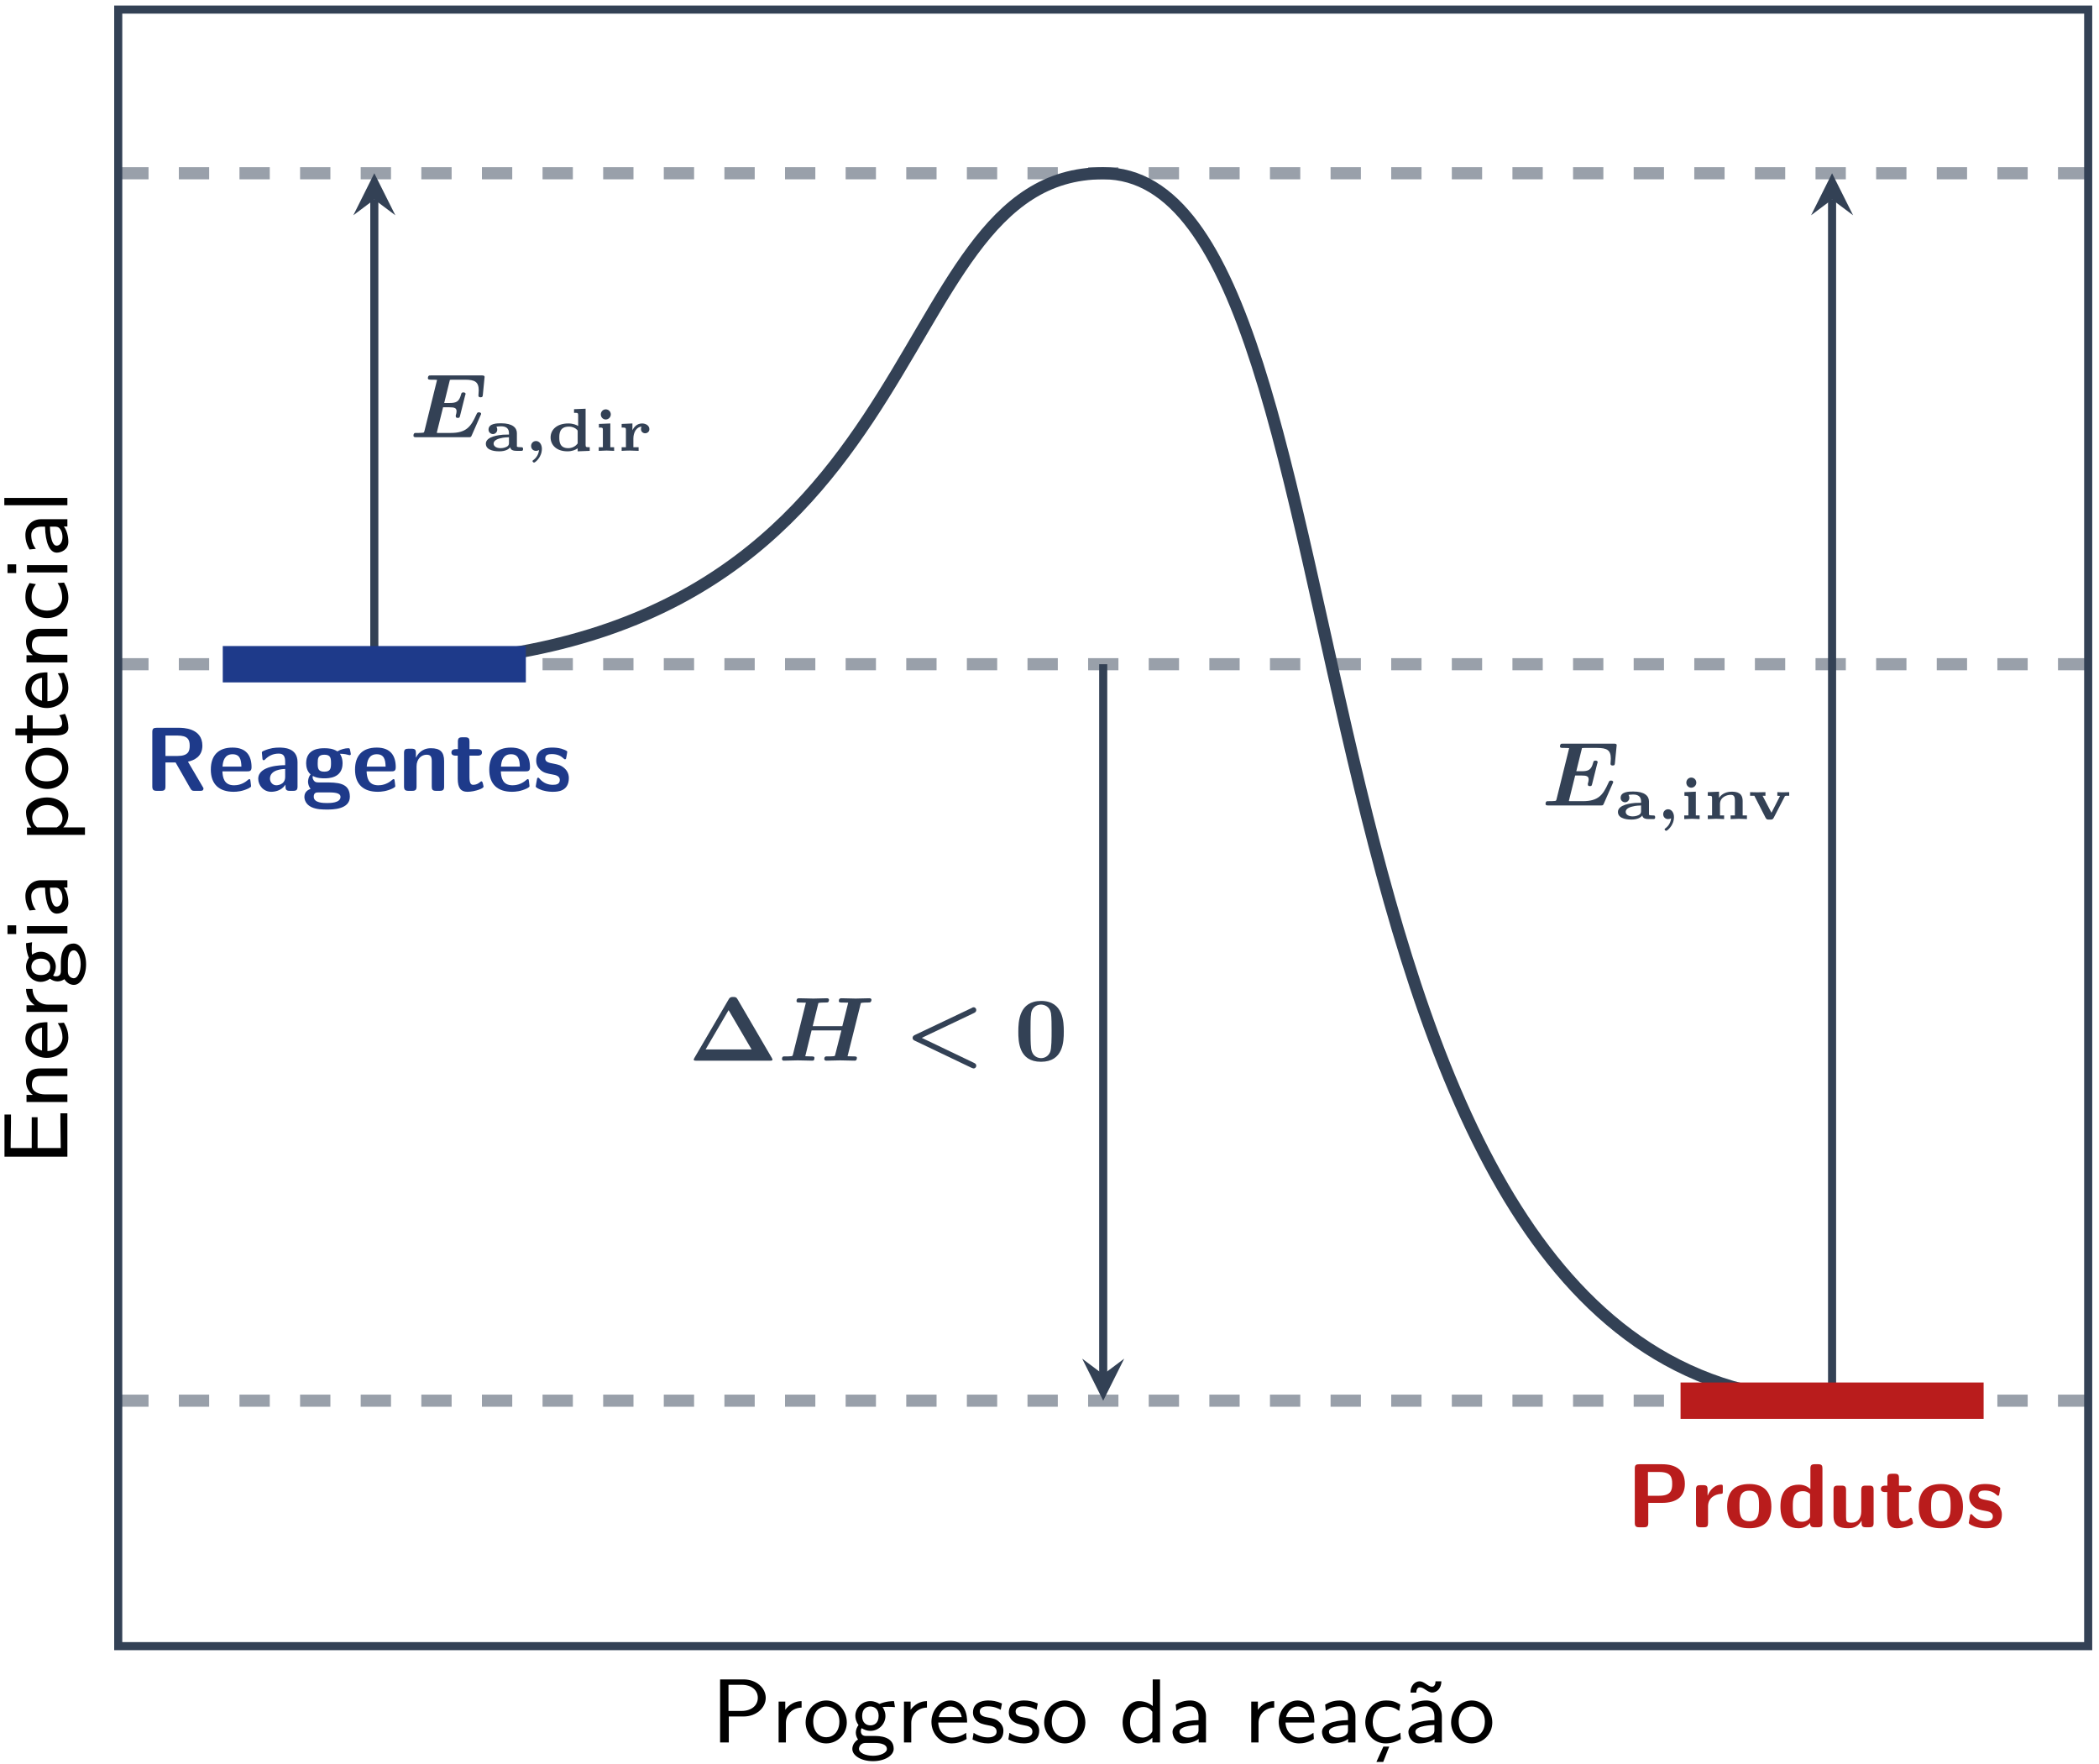 <?xml version="1.0" encoding="UTF-8"?>
<svg xmlns="http://www.w3.org/2000/svg" xmlns:xlink="http://www.w3.org/1999/xlink" width="207" height="174" viewBox="0 0 207 174">
<defs>
<g>
<g id="glyph-0-0">
<path d="M 7.062 -2.297 C 7.062 -2.453 6.891 -2.453 6.844 -2.453 C 6.703 -2.453 6.688 -2.438 6.578 -2.203 C 6.047 -1.016 5.578 -0.422 4.062 -0.422 L 2.891 -0.422 C 2.766 -0.422 2.75 -0.422 2.688 -0.438 L 3.312 -2.953 L 3.922 -2.953 C 4.453 -2.953 4.641 -2.875 4.641 -2.562 C 4.641 -2.422 4.578 -2.172 4.562 -2.156 L 4.562 -2.062 C 4.562 -1.922 4.672 -1.906 4.766 -1.906 C 4.938 -1.906 4.938 -1.953 4.984 -2.109 L 5.484 -4.109 C 5.531 -4.234 5.531 -4.266 5.531 -4.266 C 5.531 -4.422 5.344 -4.422 5.312 -4.422 C 5.141 -4.422 5.125 -4.359 5.078 -4.188 C 4.891 -3.516 4.625 -3.375 3.953 -3.375 L 3.422 -3.375 L 3.984 -5.656 C 4.094 -5.672 4.203 -5.672 4.281 -5.672 L 5.469 -5.672 C 6.438 -5.672 6.828 -5.469 6.828 -4.609 C 6.828 -4.453 6.797 -4.25 6.797 -4.109 C 6.797 -3.938 6.969 -3.938 7.016 -3.938 C 7.203 -3.938 7.219 -4.031 7.234 -4.188 L 7.391 -5.797 L 7.406 -5.938 C 7.406 -6.094 7.25 -6.094 7.109 -6.094 L 2.141 -6.094 C 1.953 -6.094 1.938 -6.094 1.891 -6.047 C 1.828 -6.016 1.812 -5.844 1.812 -5.844 C 1.812 -5.672 1.938 -5.672 2.172 -5.672 C 2.375 -5.672 2.531 -5.672 2.719 -5.656 L 1.469 -0.594 C 1.422 -0.453 1.422 -0.453 1.25 -0.438 C 1.109 -0.422 0.922 -0.422 0.781 -0.422 C 0.547 -0.422 0.531 -0.422 0.5 -0.406 C 0.391 -0.344 0.391 -0.203 0.391 -0.156 C 0.391 0 0.531 0 0.688 0 L 5.812 0 C 6.031 0 6.062 0 6.141 -0.188 L 7 -2.141 C 7.062 -2.25 7.062 -2.297 7.062 -2.297 Z M 7.062 -2.297 "/>
</g>
<g id="glyph-0-1">
<path d="M 9.219 -5.984 C 9.219 -6.109 9.125 -6.156 9.016 -6.156 C 8.797 -6.156 8.562 -6.141 8.328 -6.141 L 7.656 -6.125 L 6.969 -6.141 C 6.734 -6.141 6.5 -6.156 6.266 -6.156 C 6.172 -6.156 6 -6.156 6 -5.891 C 6 -5.734 6.109 -5.734 6.375 -5.734 C 6.562 -5.734 6.734 -5.719 6.922 -5.719 L 6.344 -3.406 L 3.422 -3.406 L 3.984 -5.688 C 4.188 -5.734 4.5 -5.734 4.594 -5.734 C 4.719 -5.734 4.891 -5.734 4.938 -5.766 C 5.016 -5.828 5.031 -5.984 5.031 -5.984 C 5.031 -6.109 4.938 -6.156 4.828 -6.156 C 4.609 -6.156 4.375 -6.141 4.156 -6.141 L 3.484 -6.125 L 2.797 -6.141 C 2.562 -6.141 2.312 -6.156 2.078 -6.156 C 2 -6.156 1.828 -6.156 1.828 -5.891 C 1.828 -5.734 1.938 -5.734 2.203 -5.734 C 2.391 -5.734 2.562 -5.719 2.75 -5.719 L 1.469 -0.594 C 1.422 -0.453 1.422 -0.453 1.25 -0.438 C 1.109 -0.422 0.922 -0.422 0.781 -0.422 C 0.547 -0.422 0.531 -0.422 0.5 -0.406 C 0.391 -0.344 0.391 -0.203 0.391 -0.156 C 0.391 -0.156 0.391 0 0.578 0 C 0.812 0 1.047 -0.016 1.266 -0.016 L 1.953 -0.031 L 2.641 -0.016 C 2.875 -0.016 3.109 0 3.344 0 C 3.422 0 3.5 0 3.547 -0.062 C 3.578 -0.109 3.594 -0.266 3.594 -0.266 C 3.594 -0.422 3.469 -0.422 3.234 -0.422 C 3.047 -0.422 2.875 -0.438 2.688 -0.438 L 3.312 -2.984 L 6.25 -2.984 L 5.641 -0.594 C 5.609 -0.453 5.594 -0.453 5.438 -0.438 C 5.281 -0.422 5.109 -0.422 4.953 -0.422 C 4.734 -0.422 4.703 -0.422 4.672 -0.406 C 4.562 -0.344 4.562 -0.203 4.562 -0.156 C 4.562 -0.156 4.562 0 4.766 0 C 4.984 0 5.219 -0.016 5.438 -0.016 L 6.125 -0.031 L 6.812 -0.016 C 7.047 -0.016 7.297 0 7.516 0 C 7.609 0 7.672 0 7.719 -0.062 C 7.766 -0.109 7.781 -0.266 7.781 -0.266 C 7.781 -0.422 7.656 -0.422 7.406 -0.422 C 7.219 -0.422 7.047 -0.438 6.859 -0.438 L 8.172 -5.688 C 8.375 -5.734 8.688 -5.734 8.781 -5.734 C 8.891 -5.734 9.078 -5.734 9.109 -5.766 C 9.203 -5.828 9.219 -5.984 9.219 -5.984 Z M 9.219 -5.984 "/>
</g>
<g id="glyph-0-2">
<path d="M 7.141 0.5 C 7.141 0.344 7.047 0.281 6.922 0.219 L 1.766 -2.25 L 6.922 -4.703 C 7.047 -4.766 7.141 -4.844 7.141 -5 C 7.141 -5.125 7.047 -5.266 6.875 -5.266 C 6.812 -5.266 6.766 -5.25 6.703 -5.203 L 1.078 -2.531 C 0.984 -2.484 0.859 -2.406 0.859 -2.25 C 0.859 -2.094 0.969 -2.016 1.078 -1.969 L 6.672 0.703 C 6.797 0.766 6.875 0.766 6.875 0.766 C 7.047 0.766 7.141 0.625 7.141 0.5 Z M 7.141 0.5 "/>
</g>
<g id="glyph-1-0">
<path d="M 3.938 -0.172 C 3.938 -0.359 3.859 -0.359 3.703 -0.359 C 3.484 -0.359 3.406 -0.375 3.328 -0.422 L 3.328 -1.75 C 3.328 -2.281 2.891 -2.719 1.781 -2.719 C 1.391 -2.719 0.531 -2.719 0.531 -2.094 C 0.531 -1.812 0.766 -1.656 0.969 -1.656 C 1.172 -1.656 1.391 -1.828 1.391 -2.094 C 1.391 -2.188 1.375 -2.266 1.328 -2.344 L 1.312 -2.375 C 1.312 -2.406 1.719 -2.422 1.766 -2.422 C 2.281 -2.422 2.547 -2.203 2.547 -1.734 L 2.547 -1.609 C 2.5 -1.609 2.297 -1.609 1.953 -1.594 C 1.656 -1.562 0.266 -1.453 0.266 -0.703 C 0.266 0.047 1.406 0.047 1.594 0.047 C 2.188 0.047 2.531 -0.156 2.672 -0.359 C 2.703 -0.031 3.078 0 3.328 0 L 3.734 0 C 3.844 0 3.938 0 3.938 -0.172 Z M 2.547 -0.812 C 2.547 -0.672 2.547 -0.516 2.297 -0.391 C 2.047 -0.266 1.766 -0.266 1.719 -0.266 C 1.328 -0.266 1.031 -0.438 1.031 -0.719 C 1.031 -1.062 1.531 -1.203 1.672 -1.234 C 1.797 -1.266 2 -1.328 2.547 -1.344 Z M 2.547 -0.812 "/>
</g>
<g id="glyph-1-1">
<path d="M 4.188 0 L 4.188 -0.359 C 3.828 -0.359 3.781 -0.359 3.781 -0.594 L 3.781 -4.156 L 2.641 -4.109 L 2.641 -3.75 C 3 -3.75 3.047 -3.75 3.047 -3.516 L 3.047 -2.453 C 2.875 -2.562 2.547 -2.703 2.078 -2.703 C 0.922 -2.703 0.328 -2.062 0.328 -1.328 C 0.328 -0.609 0.875 0.047 2 0.047 C 2.438 0.047 2.781 -0.094 3 -0.25 L 3 0.047 Z M 3 -0.734 C 2.75 -0.391 2.391 -0.266 2.062 -0.266 C 1.188 -0.266 1.188 -0.984 1.188 -1.312 C 1.188 -1.656 1.188 -2.391 2.141 -2.391 C 2.5 -2.391 2.766 -2.25 2.922 -2.094 C 3 -2.016 3 -2.016 3 -1.906 Z M 3 -0.734 "/>
</g>
<g id="glyph-1-2">
<path d="M 2 0 L 2 -0.359 L 1.625 -0.359 L 1.625 -2.703 L 0.5 -2.656 L 0.5 -2.297 C 0.844 -2.297 0.891 -2.297 0.891 -2.062 L 0.891 -0.359 L 0.484 -0.359 L 0.484 0 L 1.25 -0.031 Z M 1.672 -3.594 C 1.672 -3.875 1.453 -4.094 1.172 -4.094 C 0.891 -4.094 0.688 -3.859 0.688 -3.594 C 0.688 -3.312 0.906 -3.094 1.172 -3.094 C 1.453 -3.094 1.672 -3.328 1.672 -3.594 Z M 1.672 -3.594 "/>
</g>
<g id="glyph-1-3">
<path d="M 3.125 -2.141 C 3.125 -2.5 2.766 -2.703 2.406 -2.703 C 1.891 -2.703 1.594 -2.328 1.453 -2.031 L 1.453 -2.703 L 0.391 -2.656 L 0.391 -2.297 C 0.766 -2.297 0.812 -2.297 0.812 -2.062 L 0.812 -0.359 L 0.391 -0.359 L 0.391 0 C 0.562 -0.016 0.969 -0.031 1.188 -0.031 L 2.062 0 L 2.062 -0.359 L 1.547 -0.359 L 1.547 -1.219 C 1.547 -1.812 1.844 -2.359 2.359 -2.391 C 2.344 -2.375 2.297 -2.281 2.297 -2.141 C 2.297 -1.875 2.516 -1.734 2.703 -1.734 C 2.906 -1.734 3.125 -1.875 3.125 -2.141 Z M 3.125 -2.141 "/>
</g>
<g id="glyph-1-4">
<path d="M 4.312 0 L 4.312 -0.359 L 3.891 -0.359 L 3.891 -1.781 C 3.891 -2.578 3.344 -2.703 2.812 -2.703 C 2.047 -2.703 1.688 -2.281 1.562 -2.094 L 1.562 -2.703 L 0.453 -2.656 L 0.453 -2.297 C 0.828 -2.297 0.875 -2.297 0.875 -2.062 L 0.875 -0.359 L 0.453 -0.359 L 0.453 0 L 1.266 -0.031 C 1.562 -0.031 1.969 0 2.062 0 L 2.062 -0.359 L 1.656 -0.359 L 1.656 -1.484 C 1.656 -2.172 2.328 -2.391 2.703 -2.391 C 2.984 -2.391 3.125 -2.281 3.125 -1.828 L 3.125 -0.359 L 2.703 -0.359 L 2.703 0 L 3.5 -0.031 C 3.812 -0.031 4.219 0 4.312 0 Z M 4.312 0 "/>
</g>
<g id="glyph-1-5">
<path d="M 4.109 -2.297 L 4.109 -2.656 C 4.078 -2.656 3.781 -2.641 3.562 -2.641 C 3.531 -2.641 3.094 -2.641 2.938 -2.656 L 2.938 -2.297 C 3.094 -2.297 3.109 -2.297 3.203 -2.281 L 2.359 -0.625 L 1.484 -2.297 L 1.766 -2.297 L 1.766 -2.656 C 1.719 -2.656 1.281 -2.641 0.969 -2.641 C 0.75 -2.641 0.375 -2.656 0.25 -2.656 L 0.25 -2.297 L 0.672 -2.297 L 1.781 -0.125 C 1.875 0.047 1.969 0.047 2.094 0.047 L 2.266 0.047 C 2.375 0.047 2.5 0.047 2.578 -0.125 L 3.656 -2.203 C 3.688 -2.281 3.703 -2.281 3.781 -2.297 C 3.844 -2.297 3.922 -2.297 3.984 -2.297 Z M 4.109 -2.297 "/>
</g>
<g id="glyph-2-0">
<path d="M 1.688 -0.203 C 1.688 -0.625 1.453 -0.969 1.109 -0.969 C 0.812 -0.969 0.625 -0.734 0.625 -0.484 C 0.625 -0.234 0.797 0 1.109 0 C 1.219 0 1.312 -0.031 1.406 -0.078 C 1.344 0.516 0.969 0.812 0.828 0.922 C 0.797 0.938 0.766 0.953 0.766 1.016 C 0.766 1.078 0.859 1.156 0.922 1.156 C 1.016 1.156 1.688 0.641 1.688 -0.203 Z M 1.688 -0.203 "/>
</g>
<g id="glyph-3-0">
<path d="M 8.297 -0.109 C 8.297 -0.109 8.297 -0.156 8.234 -0.266 L 4.859 -6.047 C 4.734 -6.281 4.609 -6.281 4.406 -6.281 C 4.25 -6.281 4.109 -6.281 3.984 -6.062 L 0.594 -0.266 C 0.531 -0.156 0.531 -0.109 0.531 -0.109 C 0.531 0 0.641 0 0.781 0 L 8.047 0 C 8.188 0 8.297 0 8.297 -0.109 Z M 6.234 -1.109 L 1.703 -1.109 L 3.969 -4.984 Z M 6.234 -1.109 "/>
</g>
<g id="glyph-3-1">
<path d="M 4.891 -2.859 C 4.891 -3.781 4.859 -5.891 2.656 -5.891 C 0.469 -5.891 0.406 -3.844 0.406 -2.859 C 0.406 -1.922 0.438 0.109 2.641 0.109 C 4.828 0.109 4.891 -1.859 4.891 -2.859 Z M 3.688 -2.969 C 3.688 -2.266 3.688 -1.203 3.547 -0.859 C 3.359 -0.406 2.953 -0.25 2.656 -0.25 C 2.406 -0.25 1.797 -0.359 1.672 -1.188 C 1.609 -1.656 1.609 -2.469 1.609 -2.969 C 1.609 -3.531 1.609 -4.281 1.672 -4.703 C 1.812 -5.422 2.406 -5.531 2.641 -5.531 C 2.938 -5.531 3.5 -5.375 3.625 -4.688 C 3.688 -4.25 3.688 -3.484 3.688 -2.969 Z M 3.688 -2.969 "/>
</g>
<g id="glyph-4-0">
<path d="M 5.859 -0.266 L 4.328 -2.875 C 4.891 -3 5.75 -3.344 5.75 -4.453 C 5.75 -6.219 3.797 -6.219 3.406 -6.219 L 1.25 -6.219 C 0.922 -6.219 0.812 -6.125 0.812 -5.797 L 0.812 -0.438 C 0.812 -0.109 0.922 0 1.25 0 L 1.672 0 C 2.016 0 2.109 -0.109 2.109 -0.438 L 2.109 -2.797 L 3.109 -2.797 L 4.578 -0.219 C 4.703 0 4.797 0 5 0 L 5.531 0 C 5.703 0 5.859 0 5.859 -0.266 Z M 4.5 -4.453 C 4.5 -3.922 4.375 -3.438 3.281 -3.438 L 2.109 -3.438 L 2.109 -5.453 L 3.281 -5.453 C 4.312 -5.453 4.5 -5.047 4.5 -4.453 Z M 4.5 -4.453 "/>
</g>
<g id="glyph-4-1">
<path d="M 4.297 -2.328 C 4.297 -3.484 3.766 -4.266 2.422 -4.266 C 0.984 -4.266 0.281 -3.453 0.281 -2.094 C 0.281 -0.625 1.125 0.094 2.531 0.094 C 2.875 0.094 3.391 0.047 3.984 -0.234 C 4.172 -0.344 4.25 -0.375 4.25 -0.469 C 4.25 -0.531 4.219 -0.797 4.203 -0.875 C 4.172 -1.141 4.156 -1.156 4.078 -1.156 C 4.047 -1.156 4.031 -1.156 3.922 -1.062 C 3.406 -0.609 2.859 -0.547 2.578 -0.547 C 1.562 -0.547 1.453 -1.344 1.422 -1.922 L 3.859 -1.922 C 4.078 -1.922 4.297 -1.922 4.297 -2.328 Z M 3.297 -2.391 L 1.438 -2.391 C 1.469 -2.938 1.641 -3.609 2.422 -3.609 C 3.141 -3.609 3.281 -3.094 3.297 -2.391 Z M 3.297 -2.391 "/>
</g>
<g id="glyph-4-2">
<path d="M 4.25 -0.438 L 4.25 -2.828 C 4.25 -4.25 2.891 -4.266 2.438 -4.266 C 2.016 -4.266 1.562 -4.219 0.969 -3.969 C 0.781 -3.891 0.734 -3.859 0.734 -3.766 C 0.734 -3.703 0.797 -3.188 0.797 -3.109 C 0.812 -3.062 0.859 -3.016 0.922 -3.016 C 0.953 -3.016 0.984 -3.047 1.016 -3.062 C 1.406 -3.469 1.844 -3.672 2.406 -3.672 C 2.891 -3.672 3.031 -3.375 3.031 -2.844 L 3.031 -2.531 C 2.719 -2.531 0.375 -2.516 0.375 -1.188 C 0.375 -0.562 0.875 0.094 1.656 0.094 C 1.969 0.094 2.641 0.016 3.062 -0.609 L 3.062 -0.438 C 3.062 -0.141 3.125 0 3.484 0 L 3.828 0 C 4.156 0 4.25 -0.109 4.25 -0.438 Z M 3.031 -1.375 C 3.031 -0.547 2.172 -0.547 2.156 -0.547 C 1.781 -0.547 1.531 -0.875 1.531 -1.203 C 1.531 -2.094 2.781 -2.156 3.031 -2.156 Z M 3.031 -1.375 "/>
</g>
<g id="glyph-4-3">
<path d="M 4.797 -3.625 C 4.797 -3.672 4.75 -3.891 4.734 -3.969 C 4.688 -4.188 4.688 -4.203 4.531 -4.203 C 4.25 -4.203 3.797 -4.094 3.469 -3.891 C 3.047 -4.172 2.578 -4.203 2.188 -4.203 C 1.812 -4.203 0.391 -4.203 0.391 -2.719 C 0.391 -2.375 0.484 -1.922 0.828 -1.625 C 0.578 -1.297 0.578 -0.938 0.578 -0.891 C 0.578 -0.719 0.641 -0.438 0.828 -0.188 C 0.688 -0.141 0.219 0.031 0.219 0.594 C 0.219 0.875 0.359 1.344 0.922 1.609 C 1.438 1.844 2.031 1.844 2.453 1.844 C 2.984 1.844 4.703 1.844 4.703 0.578 C 4.703 -0.828 3.438 -0.828 2.219 -0.828 L 1.797 -0.828 C 1.469 -0.828 1.344 -0.828 1.219 -0.938 C 1.188 -0.969 1.031 -1.109 1.031 -1.344 C 1.031 -1.406 1.047 -1.422 1.047 -1.469 C 1.469 -1.234 2 -1.234 2.188 -1.234 C 2.562 -1.234 3.984 -1.234 3.984 -2.719 C 3.984 -3.234 3.797 -3.547 3.719 -3.656 C 3.859 -3.656 4.172 -3.656 4.547 -3.547 C 4.578 -3.531 4.641 -3.516 4.672 -3.516 C 4.75 -3.516 4.797 -3.562 4.797 -3.625 Z M 2.844 -2.719 C 2.844 -2.234 2.812 -1.891 2.188 -1.891 C 1.562 -1.891 1.531 -2.219 1.531 -2.719 C 1.531 -3.203 1.562 -3.562 2.188 -3.562 C 2.812 -3.562 2.844 -3.219 2.844 -2.719 Z M 3.781 0.594 C 3.781 1.203 2.75 1.203 2.469 1.203 C 2.109 1.203 1.141 1.203 1.141 0.578 C 1.141 0.156 1.422 0.156 1.625 0.156 L 2.672 0.156 C 3.406 0.156 3.781 0.281 3.781 0.594 Z M 3.781 0.594 "/>
</g>
<g id="glyph-4-4">
<path d="M 4.484 -0.438 L 4.484 -2.922 C 4.484 -3.844 4.094 -4.203 3.172 -4.203 C 2.234 -4.203 1.828 -3.531 1.719 -3.281 L 1.703 -3.281 L 1.703 -3.734 C 1.703 -4.016 1.641 -4.156 1.281 -4.156 L 0.969 -4.156 C 0.641 -4.156 0.531 -4.062 0.531 -3.734 L 0.531 -0.438 C 0.531 -0.109 0.641 0 0.969 0 L 1.328 0 C 1.672 0 1.766 -0.109 1.766 -0.438 L 1.766 -2.406 C 1.766 -3.188 2.281 -3.562 2.75 -3.562 C 3.172 -3.562 3.266 -3.359 3.266 -2.891 L 3.266 -0.438 C 3.266 -0.141 3.328 0 3.688 0 L 4.047 0 C 4.391 0 4.484 -0.109 4.484 -0.438 Z M 4.484 -0.438 "/>
</g>
<g id="glyph-4-5">
<path d="M 3.344 -0.422 C 3.344 -0.453 3.328 -0.516 3.281 -0.703 C 3.234 -0.875 3.203 -0.938 3.125 -0.938 C 3.078 -0.938 3.078 -0.922 3.016 -0.875 C 2.922 -0.797 2.688 -0.594 2.312 -0.594 C 2.094 -0.594 1.953 -0.75 1.953 -1.344 L 1.953 -3.469 L 2.75 -3.469 C 2.859 -3.469 3.188 -3.469 3.188 -3.781 C 3.188 -4.109 2.859 -4.109 2.75 -4.109 L 1.953 -4.109 L 1.953 -4.859 C 1.953 -5.141 1.891 -5.281 1.531 -5.281 L 1.25 -5.281 C 0.922 -5.281 0.812 -5.188 0.812 -4.859 L 0.812 -4.109 L 0.609 -4.109 C 0.516 -4.109 0.172 -4.109 0.172 -3.781 C 0.172 -3.469 0.5 -3.469 0.609 -3.469 L 0.797 -3.469 L 0.797 -1.188 C 0.797 -0.281 1.109 0.094 1.734 0.094 C 1.812 0.094 2.203 0.094 2.672 -0.047 C 2.828 -0.094 3.344 -0.25 3.344 -0.422 Z M 3.344 -0.422 "/>
</g>
<g id="glyph-4-6">
<path d="M 3.547 -1.266 C 3.547 -1.766 3.281 -2.078 3.125 -2.219 C 2.766 -2.547 2.453 -2.594 2.078 -2.672 C 1.578 -2.766 1.219 -2.828 1.219 -3.188 C 1.219 -3.547 1.516 -3.625 1.859 -3.625 C 2.469 -3.625 2.797 -3.406 3.016 -3.203 C 3.109 -3.109 3.125 -3.109 3.172 -3.109 C 3.25 -3.109 3.281 -3.188 3.281 -3.234 C 3.297 -3.297 3.391 -3.797 3.391 -3.844 C 3.391 -3.984 2.922 -4.109 2.812 -4.156 C 2.453 -4.25 2.172 -4.266 1.938 -4.266 C 1.531 -4.266 0.328 -4.266 0.328 -2.984 C 0.328 -2.531 0.531 -2.266 0.766 -2.047 C 1.078 -1.766 1.438 -1.703 1.953 -1.609 C 2.203 -1.562 2.656 -1.484 2.656 -1.078 C 2.656 -0.656 2.312 -0.594 1.969 -0.594 C 1.562 -0.594 1.062 -0.719 0.641 -1.219 C 0.594 -1.266 0.578 -1.297 0.516 -1.297 C 0.438 -1.297 0.406 -1.203 0.406 -1.156 C 0.391 -1.031 0.281 -0.516 0.281 -0.438 C 0.281 -0.266 0.953 -0.047 0.953 -0.047 C 1.438 0.094 1.812 0.094 1.969 0.094 C 2.422 0.094 3.547 0.062 3.547 -1.266 Z M 3.547 -1.266 "/>
</g>
<g id="glyph-4-7">
<path d="M 5.75 -4.281 C 5.75 -5.641 4.875 -6.219 3.484 -6.219 L 1.25 -6.219 C 0.922 -6.219 0.812 -6.125 0.812 -5.797 L 0.812 -0.438 C 0.812 -0.109 0.922 0 1.25 0 L 1.703 0 C 2.047 0 2.141 -0.109 2.141 -0.438 L 2.141 -2.406 L 3.5 -2.406 C 4.906 -2.406 5.75 -3 5.75 -4.281 Z M 4.5 -4.281 C 4.5 -3.688 4.406 -3.109 3.203 -3.109 L 2.109 -3.109 L 2.109 -5.453 L 3.203 -5.453 C 4.391 -5.453 4.5 -4.922 4.5 -4.281 Z M 4.5 -4.281 "/>
</g>
<g id="glyph-4-8">
<path d="M 3.188 -3.547 L 3.188 -3.969 C 3.188 -4.141 3.188 -4.203 3.031 -4.203 C 2.781 -4.203 2.125 -4.109 1.703 -3.141 L 1.688 -3.141 L 1.688 -3.734 C 1.688 -4.016 1.625 -4.156 1.266 -4.156 L 0.984 -4.156 C 0.656 -4.156 0.547 -4.062 0.547 -3.734 L 0.547 -0.438 C 0.547 -0.109 0.641 0 0.984 0 L 1.312 0 C 1.656 0 1.734 -0.109 1.734 -0.438 L 1.734 -2.062 C 1.734 -2.922 2.453 -3.266 3.016 -3.297 C 3.172 -3.312 3.188 -3.312 3.188 -3.547 Z M 3.188 -3.547 "/>
</g>
<g id="glyph-4-9">
<path d="M 4.641 -2.016 C 4.641 -3.484 3.922 -4.266 2.469 -4.266 C 0.969 -4.266 0.281 -3.469 0.281 -2.016 C 0.281 -0.562 1.047 0.094 2.453 0.094 C 3.859 0.094 4.641 -0.547 4.641 -2.016 Z M 3.422 -2.125 C 3.422 -1.422 3.422 -0.594 2.469 -0.594 C 1.5 -0.594 1.5 -1.406 1.5 -2.125 C 1.5 -2.812 1.5 -3.609 2.453 -3.609 C 3.422 -3.609 3.422 -2.828 3.422 -2.125 Z M 3.422 -2.125 "/>
</g>
<g id="glyph-4-10">
<path d="M 4.469 -0.438 L 4.469 -5.797 C 4.469 -6.078 4.406 -6.219 4.047 -6.219 L 3.719 -6.219 C 3.375 -6.219 3.281 -6.109 3.281 -5.797 L 3.281 -3.766 C 2.875 -4.141 2.438 -4.203 2.156 -4.203 C 0.328 -4.203 0.328 -2.484 0.328 -2.047 C 0.328 -1.625 0.328 0.094 2.109 0.094 C 2.484 0.094 2.875 -0.016 3.25 -0.422 C 3.25 -0.094 3.375 0 3.688 0 L 4.047 0 C 4.391 0 4.469 -0.109 4.469 -0.438 Z M 3.25 -1.125 C 3.25 -0.969 3.25 -0.891 3 -0.703 C 2.766 -0.562 2.562 -0.547 2.453 -0.547 C 1.547 -0.547 1.547 -1.375 1.547 -2.047 C 1.547 -2.719 1.547 -3.562 2.562 -3.562 C 2.812 -3.562 3.062 -3.469 3.25 -3.281 Z M 3.25 -1.125 "/>
</g>
<g id="glyph-4-11">
<path d="M 4.484 -0.438 L 4.484 -3.672 C 4.484 -3.969 4.422 -4.109 4.047 -4.109 L 3.688 -4.109 C 3.359 -4.109 3.266 -3.984 3.266 -3.672 L 3.266 -1.547 C 3.266 -0.953 2.953 -0.453 2.312 -0.453 C 1.812 -0.453 1.766 -0.578 1.766 -1.047 L 1.766 -3.672 C 1.766 -3.969 1.688 -4.109 1.328 -4.109 L 0.969 -4.109 C 0.641 -4.109 0.531 -4.016 0.531 -3.672 L 0.531 -1.125 C 0.531 -0.172 1.062 0.094 1.984 0.094 C 2.234 0.094 2.875 0.094 3.297 -0.656 L 3.297 -0.438 C 3.297 -0.141 3.359 0 3.719 0 L 4.047 0 C 4.391 0 4.484 -0.109 4.484 -0.438 Z M 4.484 -0.438 "/>
</g>
<g id="glyph-5-0">
<path d="M 5.375 -4.406 C 5.375 -5.359 4.469 -6.219 3.188 -6.219 L 0.875 -6.219 L 0.875 0 L 1.734 0 L 1.734 -2.562 L 3.188 -2.562 C 4.453 -2.562 5.375 -3.422 5.375 -4.406 Z M 4.594 -4.406 C 4.594 -3.688 4.016 -3.109 2.984 -3.109 L 1.703 -3.109 L 1.703 -5.688 L 2.984 -5.688 C 4.016 -5.688 4.594 -5.125 4.594 -4.406 Z M 4.594 -4.406 "/>
</g>
<g id="glyph-5-1">
<path d="M 3.016 -3.438 L 3.016 -4.078 C 2.375 -4.078 1.781 -3.75 1.406 -3.219 L 1.406 -4.031 L 0.75 -4.031 L 0.75 0 L 1.469 0 L 1.469 -1.906 C 1.469 -2.859 2.203 -3.422 3.016 -3.438 Z M 3.016 -3.438 "/>
</g>
<g id="glyph-5-2">
<path d="M 4.328 -1.969 C 4.328 -3.141 3.438 -4.141 2.297 -4.141 C 1.188 -4.141 0.266 -3.172 0.266 -1.969 C 0.266 -0.797 1.203 0.094 2.297 0.094 C 3.406 0.094 4.328 -0.812 4.328 -1.969 Z M 3.594 -2.062 C 3.594 -1.016 2.953 -0.516 2.312 -0.516 C 1.609 -0.516 1.016 -1.047 1.016 -2.062 C 1.016 -3.109 1.688 -3.547 2.297 -3.547 C 2.938 -3.547 3.594 -3.094 3.594 -2.062 Z M 3.594 -2.062 "/>
</g>
<g id="glyph-5-3">
<path d="M 4.469 -3.484 L 4.375 -4.078 C 4.203 -4.078 3.594 -4.078 2.938 -3.797 C 2.797 -3.891 2.469 -4.078 2.047 -4.078 C 1.219 -4.078 0.562 -3.406 0.562 -2.625 C 0.562 -2.391 0.625 -2.062 0.875 -1.719 C 0.703 -1.484 0.609 -1.219 0.609 -0.969 C 0.609 -0.719 0.703 -0.469 0.828 -0.297 C 0.375 0 0.266 0.391 0.266 0.641 C 0.266 1.297 1.141 1.844 2.297 1.844 C 3.453 1.844 4.344 1.297 4.344 0.625 C 4.344 -0.625 2.859 -0.641 2.453 -0.641 L 1.625 -0.641 C 1.516 -0.641 1.109 -0.641 1.109 -1.109 C 1.109 -1.281 1.141 -1.344 1.188 -1.406 C 1.438 -1.25 1.734 -1.141 2.047 -1.141 C 2.875 -1.141 3.531 -1.828 3.531 -2.609 C 3.531 -2.922 3.438 -3.172 3.297 -3.406 C 3.25 -3.453 3.25 -3.469 3.25 -3.469 C 3.25 -3.516 3.688 -3.516 3.812 -3.516 C 3.891 -3.516 4.219 -3.516 4.469 -3.484 Z M 2.859 -2.625 C 2.859 -1.891 2.406 -1.688 2.047 -1.688 C 1.625 -1.688 1.234 -1.953 1.234 -2.609 C 1.234 -3.344 1.688 -3.547 2.047 -3.547 C 2.453 -3.547 2.859 -3.281 2.859 -2.625 Z M 3.672 0.641 C 3.672 1.031 3.016 1.312 2.312 1.312 C 1.609 1.312 0.922 1.047 0.922 0.625 C 0.922 0.625 0.922 0.047 1.609 0.047 L 2.453 0.047 C 2.641 0.047 3.672 0.047 3.672 0.641 Z M 3.672 0.641 "/>
</g>
<g id="glyph-5-4">
<path d="M 3.828 -1.969 C 3.828 -2.25 3.828 -2.922 3.469 -3.469 C 3.094 -4.031 2.516 -4.141 2.172 -4.141 C 1.141 -4.141 0.312 -3.172 0.312 -2.031 C 0.312 -0.844 1.188 0.094 2.312 0.094 C 2.75 0.094 3.266 -0.016 3.781 -0.344 L 3.734 -0.953 C 3.172 -0.562 2.641 -0.484 2.328 -0.484 C 1.578 -0.484 1 -1.141 0.984 -1.969 Z M 3.297 -2.5 L 1.031 -2.5 C 1.172 -3.062 1.609 -3.547 2.172 -3.547 C 2.516 -3.547 3.125 -3.406 3.297 -2.5 Z M 3.297 -2.5 "/>
</g>
<g id="glyph-5-5">
<path d="M 3.312 -1.156 C 3.312 -1.469 3.188 -1.781 2.875 -2.047 C 2.578 -2.312 2.312 -2.375 1.75 -2.469 C 1.422 -2.531 0.984 -2.625 0.984 -3.047 C 0.984 -3.562 1.609 -3.562 1.75 -3.562 C 2.406 -3.562 2.797 -3.359 3.047 -3.219 L 3.172 -3.844 C 2.609 -4.094 2.203 -4.141 1.828 -4.141 C 1.625 -4.141 0.312 -4.141 0.312 -2.953 C 0.312 -2.516 0.562 -2.25 0.656 -2.156 C 1 -1.859 1.234 -1.812 1.844 -1.688 C 2.141 -1.641 2.641 -1.547 2.641 -1.078 C 2.641 -0.5 1.922 -0.5 1.797 -0.5 C 1.281 -0.5 0.766 -0.688 0.375 -0.953 L 0.266 -0.297 C 0.797 -0.016 1.344 0.094 1.797 0.094 C 2.391 0.094 3.312 -0.094 3.312 -1.156 Z M 3.312 -1.156 "/>
</g>
<g id="glyph-5-6">
<path d="M 4.016 0 L 4.016 -6.219 L 3.297 -6.219 L 3.297 -3.594 C 2.797 -4.016 2.219 -4.078 1.922 -4.078 C 1.016 -4.078 0.328 -3.141 0.328 -1.984 C 0.328 -0.828 1.016 0.094 1.891 0.094 C 2.156 0.094 2.719 0.031 3.266 -0.469 L 3.266 0 Z M 3.266 -1.266 C 3.266 -1.094 3.266 -1.078 3.172 -0.953 C 2.922 -0.625 2.625 -0.484 2.297 -0.484 C 1.719 -0.484 1.062 -0.906 1.062 -1.984 C 1.062 -3.125 1.828 -3.5 2.391 -3.5 C 2.812 -3.5 3.094 -3.266 3.266 -3.031 Z M 3.266 -1.266 "/>
</g>
<g id="glyph-5-7">
<path d="M 3.781 0 L 3.781 -2.594 C 3.781 -3.484 3.125 -4.141 2.25 -4.141 C 1.656 -4.141 1.234 -3.984 0.797 -3.734 L 0.859 -3.109 C 1.297 -3.438 1.734 -3.562 2.234 -3.562 C 2.734 -3.562 3.047 -3.172 3.047 -2.578 L 3.047 -2.203 C 1.5 -2.172 0.484 -1.766 0.484 -1.047 C 0.484 -0.625 0.766 0.094 1.547 0.094 C 1.719 0.094 2.5 0.078 3.062 -0.344 L 3.062 0 Z M 3.047 -1.25 C 3.047 -1.062 3.047 -0.844 2.719 -0.656 C 2.5 -0.516 2.203 -0.484 2.016 -0.484 C 1.562 -0.484 1.172 -0.703 1.172 -1.062 C 1.172 -1.688 2.922 -1.719 3.047 -1.719 Z M 3.047 -1.25 "/>
</g>
<g id="glyph-5-8">
<path d="M 3.828 -0.328 L 3.781 -0.969 C 3.344 -0.672 2.875 -0.516 2.328 -0.516 C 1.562 -0.516 1.062 -1.141 1.062 -2 C 1.062 -2.688 1.406 -3.531 2.375 -3.531 C 2.938 -3.531 3.219 -3.422 3.672 -3.109 L 3.781 -3.734 C 3.281 -4.031 3 -4.141 2.359 -4.141 C 1.078 -4.141 0.328 -3.062 0.328 -1.984 C 0.328 -0.875 1.156 0.094 2.328 0.094 C 2.953 0.094 3.422 -0.094 3.828 -0.328 Z M 2.688 0.406 L 2.109 0.406 L 1.422 1.922 L 2.094 1.922 Z M 2.688 0.406 "/>
</g>
<g id="glyph-5-9">
<path d="M 3.781 0 L 3.781 -2.594 C 3.781 -3.484 3.125 -4.141 2.25 -4.141 C 1.656 -4.141 1.234 -3.984 0.797 -3.734 L 0.859 -3.109 C 1.297 -3.438 1.734 -3.562 2.234 -3.562 C 2.734 -3.562 3.047 -3.172 3.047 -2.578 L 3.047 -2.203 C 1.5 -2.172 0.484 -1.766 0.484 -1.047 C 0.484 -0.625 0.766 0.094 1.547 0.094 C 1.719 0.094 2.5 0.078 3.062 -0.344 L 3.062 0 Z M 3.047 -1.25 C 3.047 -1.062 3.047 -0.844 2.719 -0.656 C 2.5 -0.516 2.203 -0.484 2.016 -0.484 C 1.562 -0.484 1.172 -0.703 1.172 -1.062 C 1.172 -1.688 2.922 -1.719 3.047 -1.719 Z M 3.734 -6.031 L 3.156 -6.031 C 3.156 -5.828 3.094 -5.5 2.812 -5.5 C 2.609 -5.5 2.406 -5.641 2.25 -5.75 C 2.031 -5.891 1.828 -6.031 1.594 -6.031 C 1.125 -6.031 0.688 -5.609 0.688 -4.922 L 1.266 -4.922 C 1.266 -5.125 1.328 -5.438 1.609 -5.438 C 1.812 -5.438 2.016 -5.312 2.172 -5.203 C 2.391 -5.062 2.594 -4.922 2.828 -4.922 C 3.297 -4.922 3.734 -5.344 3.734 -6.031 Z M 3.734 -6.031 "/>
</g>
<g id="glyph-6-0">
<path d="M 0 -5.141 L -0.688 -5.141 L -0.688 -4.25 L -0.656 -1.719 L -2.938 -1.719 L -2.938 -4.75 L -3.516 -4.75 L -3.516 -1.719 L -5.594 -1.719 L -5.594 -2.047 L -5.562 -4.25 L -5.562 -5.016 L -6.203 -5.016 L -6.203 -0.859 L 0 -0.859 Z M 0 -5.141 "/>
</g>
<g id="glyph-6-1">
<path d="M 0 -4.031 L -2.656 -4.031 C -3.328 -4.031 -4.078 -3.844 -4.078 -2.766 C -4.078 -2.047 -3.672 -1.625 -3.406 -1.422 L -4.031 -1.422 L -4.031 -0.719 L 0 -0.719 L 0 -1.469 L -2.188 -1.469 C -2.781 -1.469 -3.5 -1.703 -3.5 -2.391 C -3.5 -3.281 -2.859 -3.281 -2.594 -3.281 L 0 -3.281 Z M 0 -4.031 "/>
</g>
<g id="glyph-6-2">
<path d="M -1.969 -3.828 C -2.25 -3.828 -2.922 -3.828 -3.469 -3.469 C -4.031 -3.094 -4.141 -2.516 -4.141 -2.172 C -4.141 -1.141 -3.172 -0.312 -2.031 -0.312 C -0.844 -0.312 0.094 -1.188 0.094 -2.312 C 0.094 -2.75 -0.016 -3.266 -0.344 -3.781 L -0.953 -3.734 C -0.562 -3.172 -0.484 -2.641 -0.484 -2.328 C -0.484 -1.578 -1.141 -1 -1.969 -0.984 Z M -2.5 -3.297 L -2.5 -1.031 C -3.062 -1.172 -3.547 -1.609 -3.547 -2.172 C -3.547 -2.516 -3.406 -3.125 -2.5 -3.297 Z M -2.5 -3.297 "/>
</g>
<g id="glyph-6-3">
<path d="M -3.438 -3.016 L -4.078 -3.016 C -4.078 -2.375 -3.75 -1.781 -3.219 -1.406 L -4.031 -1.406 L -4.031 -0.75 L 0 -0.75 L 0 -1.469 L -1.906 -1.469 C -2.859 -1.469 -3.422 -2.203 -3.438 -3.016 Z M -3.438 -3.016 "/>
</g>
<g id="glyph-6-4">
<path d="M -3.484 -4.469 L -4.078 -4.375 C -4.078 -4.203 -4.078 -3.594 -3.797 -2.938 C -3.891 -2.797 -4.078 -2.469 -4.078 -2.047 C -4.078 -1.219 -3.406 -0.562 -2.625 -0.562 C -2.391 -0.562 -2.062 -0.625 -1.719 -0.875 C -1.484 -0.703 -1.219 -0.609 -0.969 -0.609 C -0.719 -0.609 -0.469 -0.703 -0.297 -0.828 C 0 -0.375 0.391 -0.266 0.641 -0.266 C 1.297 -0.266 1.844 -1.141 1.844 -2.297 C 1.844 -3.453 1.297 -4.344 0.625 -4.344 C -0.625 -4.344 -0.641 -2.859 -0.641 -2.453 L -0.641 -1.625 C -0.641 -1.516 -0.641 -1.109 -1.109 -1.109 C -1.281 -1.109 -1.344 -1.141 -1.406 -1.188 C -1.25 -1.438 -1.141 -1.734 -1.141 -2.047 C -1.141 -2.875 -1.828 -3.531 -2.609 -3.531 C -2.922 -3.531 -3.172 -3.438 -3.406 -3.297 C -3.453 -3.25 -3.469 -3.25 -3.469 -3.25 C -3.516 -3.25 -3.516 -3.688 -3.516 -3.812 C -3.516 -3.891 -3.516 -4.219 -3.484 -4.469 Z M -2.625 -2.859 C -1.891 -2.859 -1.688 -2.406 -1.688 -2.047 C -1.688 -1.625 -1.953 -1.234 -2.609 -1.234 C -3.344 -1.234 -3.547 -1.688 -3.547 -2.047 C -3.547 -2.453 -3.281 -2.859 -2.625 -2.859 Z M 0.641 -3.672 C 1.031 -3.672 1.312 -3.016 1.312 -2.312 C 1.312 -1.609 1.047 -0.922 0.625 -0.922 C 0.625 -0.922 0.047 -0.922 0.047 -1.609 L 0.047 -2.453 C 0.047 -2.641 0.047 -3.672 0.641 -3.672 Z M 0.641 -3.672 "/>
</g>
<g id="glyph-6-5">
<path d="M 0 -1.453 L -3.984 -1.453 L -3.984 -0.734 L 0 -0.734 Z M -5.047 -1.531 L -5.906 -1.531 L -5.906 -0.672 L -5.047 -0.672 Z M -5.047 -1.531 "/>
</g>
<g id="glyph-6-6">
<path d="M 0 -3.781 L -2.594 -3.781 C -3.484 -3.781 -4.141 -3.125 -4.141 -2.25 C -4.141 -1.656 -3.984 -1.234 -3.734 -0.797 L -3.109 -0.859 C -3.438 -1.297 -3.562 -1.734 -3.562 -2.234 C -3.562 -2.734 -3.172 -3.047 -2.578 -3.047 L -2.203 -3.047 C -2.172 -1.5 -1.766 -0.484 -1.047 -0.484 C -0.625 -0.484 0.094 -0.766 0.094 -1.547 C 0.094 -1.719 0.078 -2.5 -0.344 -3.062 L 0 -3.062 Z M -1.25 -3.047 C -1.062 -3.047 -0.844 -3.047 -0.656 -2.719 C -0.516 -2.5 -0.484 -2.203 -0.484 -2.016 C -0.484 -1.562 -0.703 -1.172 -1.062 -1.172 C -1.688 -1.172 -1.719 -2.922 -1.719 -3.047 Z M -1.25 -3.047 "/>
</g>
<g id="glyph-6-7">
<path d="M -2 -4.438 C -3.078 -4.438 -4.078 -3.859 -4.078 -3 C -4.078 -2.75 -4.031 -2.078 -3.547 -1.469 L -3.984 -1.469 L -3.984 -0.75 L 1.734 -0.75 L 1.734 -1.484 L -0.406 -1.484 C -0.094 -1.828 0.094 -2.266 0.094 -2.734 C 0.094 -3.641 -0.797 -4.438 -2 -4.438 Z M -1.984 -3.688 C -1.125 -3.688 -0.484 -3.062 -0.484 -2.359 C -0.484 -2.078 -0.594 -1.75 -1.047 -1.484 L -2.984 -1.484 C -3.141 -1.609 -3.469 -1.938 -3.469 -2.453 C -3.469 -3.125 -2.828 -3.688 -1.984 -3.688 Z M -1.984 -3.688 "/>
</g>
<g id="glyph-6-8">
<path d="M -1.969 -4.328 C -3.141 -4.328 -4.141 -3.438 -4.141 -2.297 C -4.141 -1.188 -3.172 -0.266 -1.969 -0.266 C -0.797 -0.266 0.094 -1.203 0.094 -2.297 C 0.094 -3.406 -0.812 -4.328 -1.969 -4.328 Z M -2.062 -3.594 C -1.016 -3.594 -0.516 -2.953 -0.516 -2.312 C -0.516 -1.609 -1.047 -1.016 -2.062 -1.016 C -3.109 -1.016 -3.547 -1.688 -3.547 -2.297 C -3.547 -2.938 -3.094 -3.594 -2.062 -3.594 Z M -2.062 -3.594 "/>
</g>
<g id="glyph-6-9">
<path d="M -0.234 -3.062 L -0.797 -2.922 C -0.625 -2.688 -0.516 -2.375 -0.516 -2.094 C -0.516 -1.734 -0.828 -1.625 -1.297 -1.625 L -3.422 -1.625 L -3.422 -2.922 L -3.984 -2.922 L -3.984 -1.625 L -5.125 -1.625 L -5.125 -0.953 L -3.984 -0.953 L -3.984 -0.172 L -3.422 -0.172 L -3.422 -0.938 L -1.125 -0.938 C -0.594 -0.938 0.094 -1.047 0.094 -1.703 C 0.094 -2.094 0.016 -2.562 -0.234 -3.062 Z M -0.234 -3.062 "/>
</g>
<g id="glyph-6-10">
<path d="M -0.328 -3.828 L -0.969 -3.781 C -0.672 -3.344 -0.516 -2.875 -0.516 -2.328 C -0.516 -1.562 -1.141 -1.062 -2 -1.062 C -2.688 -1.062 -3.531 -1.406 -3.531 -2.375 C -3.531 -2.938 -3.422 -3.219 -3.109 -3.672 L -3.734 -3.781 C -4.031 -3.281 -4.141 -3 -4.141 -2.359 C -4.141 -1.078 -3.062 -0.328 -1.984 -0.328 C -0.875 -0.328 0.094 -1.156 0.094 -2.328 C 0.094 -2.953 -0.094 -3.422 -0.328 -3.828 Z M -0.328 -3.828 "/>
</g>
<g id="glyph-6-11">
<path d="M 0 -1.453 L -6.219 -1.453 L -6.219 -0.734 L 0 -0.734 Z M 0 -1.453 "/>
</g>
</g>
<clipPath id="clip-0">
<path clip-rule="nonzero" d="M 20 0.945 L 198 0.945 L 198 156 L 20 156 Z M 20 0.945 "/>
</clipPath>
</defs>
<path fill="none" stroke-width="1.196" stroke-linecap="butt" stroke-linejoin="miter" stroke="rgb(59.998%, 62.743%, 66.666%)" stroke-opacity="1" stroke-dasharray="2.989 2.989" stroke-miterlimit="10" d="M 0.001 24.208 L 194.275 24.208 M 0.001 96.837 L 194.275 96.837 M 0.001 145.255 L 194.275 145.255 " transform="matrix(1, 0, 0, -1, 11.659, 162.341)"/>
<path fill="none" stroke-width="0.797" stroke-linecap="butt" stroke-linejoin="miter" stroke="rgb(20%, 25.49%, 33.333%)" stroke-opacity="1" stroke-miterlimit="10" d="M 0.001 0.001 L 0.001 161.396 L 194.275 161.396 L 194.275 0.001 Z M 0.001 0.001 " transform="matrix(1, 0, 0, -1, 11.659, 162.341)"/>
<g clip-path="url(#clip-0)">
<path fill="none" stroke-width="1.196" stroke-linecap="butt" stroke-linejoin="miter" stroke="rgb(20%, 25.49%, 33.333%)" stroke-opacity="1" stroke-miterlimit="10" d="M 25.255 96.837 C 81.95 96.837 74.458 145.255 97.138 145.255 C 125.486 145.255 112.325 24.208 169.017 24.208 " transform="matrix(1, 0, 0, -1, 11.659, 162.341)"/>
</g>
<path fill="none" stroke-width="0.797" stroke-linecap="butt" stroke-linejoin="miter" stroke="rgb(20%, 25.49%, 33.333%)" stroke-opacity="1" stroke-miterlimit="10" d="M 25.255 96.837 L 25.255 142.665 " transform="matrix(1, 0, 0, -1, 11.659, 162.341)"/>
<path fill-rule="nonzero" fill="rgb(20%, 25.49%, 33.333%)" fill-opacity="1" d="M 36.914 17.086 L 34.844 21.23 L 36.914 19.676 L 38.988 21.23 "/>
<g fill="rgb(20%, 25.49%, 33.333%)" fill-opacity="1">
<use xlink:href="#glyph-0-0" x="40.384" y="43.118"/>
</g>
<g fill="rgb(20%, 25.49%, 33.333%)" fill-opacity="1">
<use xlink:href="#glyph-1-0" x="47.647" y="44.463"/>
</g>
<g fill="rgb(20%, 25.49%, 33.333%)" fill-opacity="1">
<use xlink:href="#glyph-2-0" x="51.752" y="44.463"/>
</g>
<g fill="rgb(20%, 25.49%, 33.333%)" fill-opacity="1">
<use xlink:href="#glyph-1-1" x="53.97" y="44.463"/>
<use xlink:href="#glyph-1-2" x="58.564" y="44.463"/>
<use xlink:href="#glyph-1-3" x="60.916" y="44.463"/>
</g>
<path fill="none" stroke-width="0.797" stroke-linecap="butt" stroke-linejoin="miter" stroke="rgb(20%, 25.49%, 33.333%)" stroke-opacity="1" stroke-miterlimit="10" d="M 97.138 96.837 L 97.138 26.798 " transform="matrix(1, 0, 0, -1, 11.659, 162.341)"/>
<path fill-rule="nonzero" fill="rgb(20%, 25.49%, 33.333%)" fill-opacity="1" d="M 108.797 138.133 L 110.867 133.988 L 108.797 135.543 L 106.723 133.988 "/>
<g fill="rgb(20%, 25.49%, 33.333%)" fill-opacity="1">
<use xlink:href="#glyph-3-0" x="67.884" y="104.602"/>
</g>
<g fill="rgb(20%, 25.49%, 33.333%)" fill-opacity="1">
<use xlink:href="#glyph-0-1" x="76.726" y="104.602"/>
</g>
<g fill="rgb(20%, 25.49%, 33.333%)" fill-opacity="1">
<use xlink:href="#glyph-0-2" x="89.138" y="104.602"/>
</g>
<g fill="rgb(20%, 25.49%, 33.333%)" fill-opacity="1">
<use xlink:href="#glyph-3-1" x="100.019" y="104.602"/>
</g>
<path fill="none" stroke-width="0.797" stroke-linecap="butt" stroke-linejoin="miter" stroke="rgb(20%, 25.49%, 33.333%)" stroke-opacity="1" stroke-miterlimit="10" d="M 169.017 24.208 L 169.017 142.665 " transform="matrix(1, 0, 0, -1, 11.659, 162.341)"/>
<path fill-rule="nonzero" fill="rgb(20%, 25.49%, 33.333%)" fill-opacity="1" d="M 180.676 17.086 L 178.605 21.23 L 180.676 19.676 L 182.75 21.23 "/>
<g fill="rgb(20%, 25.49%, 33.333%)" fill-opacity="1">
<use xlink:href="#glyph-0-0" x="152.029" y="79.432"/>
</g>
<g fill="rgb(20%, 25.49%, 33.333%)" fill-opacity="1">
<use xlink:href="#glyph-1-0" x="159.292" y="80.777"/>
</g>
<g fill="rgb(20%, 25.49%, 33.333%)" fill-opacity="1">
<use xlink:href="#glyph-2-0" x="163.397" y="80.777"/>
</g>
<g fill="rgb(20%, 25.49%, 33.333%)" fill-opacity="1">
<use xlink:href="#glyph-1-2" x="165.615" y="80.777"/>
<use xlink:href="#glyph-1-4" x="167.967" y="80.777"/>
</g>
<g fill="rgb(20%, 25.49%, 33.333%)" fill-opacity="1">
<use xlink:href="#glyph-1-5" x="172.34" y="80.777"/>
</g>
<path fill-rule="nonzero" fill="rgb(11.765%, 22.745%, 54.117%)" fill-opacity="1" d="M 21.969 67.297 L 51.859 67.297 L 51.859 63.711 L 21.969 63.711 Z M 21.969 67.297 "/>
<path fill-rule="nonzero" fill="rgb(72.549%, 10.979%, 10.979%)" fill-opacity="1" d="M 165.734 139.926 L 195.621 139.926 L 195.621 136.34 L 165.734 136.34 Z M 165.734 139.926 "/>
<g fill="rgb(11.765%, 22.745%, 54.117%)" fill-opacity="1">
<use xlink:href="#glyph-4-0" x="14.208" y="77.991"/>
<use xlink:href="#glyph-4-1" x="20.51" y="77.991"/>
<use xlink:href="#glyph-4-2" x="25.092" y="77.991"/>
<use xlink:href="#glyph-4-3" x="29.8" y="77.991"/>
<use xlink:href="#glyph-4-1" x="34.731" y="77.991"/>
<use xlink:href="#glyph-4-4" x="39.314" y="77.991"/>
<use xlink:href="#glyph-4-5" x="44.345" y="77.991"/>
<use xlink:href="#glyph-4-1" x="47.969" y="77.991"/>
<use xlink:href="#glyph-4-6" x="52.552" y="77.991"/>
</g>
<g fill="rgb(72.549%, 10.979%, 10.979%)" fill-opacity="1">
<use xlink:href="#glyph-4-7" x="160.409" y="150.618"/>
<use xlink:href="#glyph-4-8" x="166.711" y="150.618"/>
<use xlink:href="#glyph-4-9" x="170.048" y="150.618"/>
</g>
<g fill="rgb(72.549%, 10.979%, 10.979%)" fill-opacity="1">
<use xlink:href="#glyph-4-10" x="175.257" y="150.618"/>
<use xlink:href="#glyph-4-11" x="180.288" y="150.618"/>
<use xlink:href="#glyph-4-5" x="185.319" y="150.618"/>
<use xlink:href="#glyph-4-9" x="188.944" y="150.618"/>
<use xlink:href="#glyph-4-6" x="193.875" y="150.618"/>
</g>
<g fill="rgb(0%, 0%, 0%)" fill-opacity="1">
<use xlink:href="#glyph-5-0" x="70.14" y="171.839"/>
<use xlink:href="#glyph-5-1" x="76.035" y="171.839"/>
<use xlink:href="#glyph-5-2" x="79.183" y="171.839"/>
<use xlink:href="#glyph-5-3" x="83.79" y="171.839"/>
<use xlink:href="#glyph-5-1" x="88.398" y="171.839"/>
<use xlink:href="#glyph-5-4" x="91.546" y="171.839"/>
<use xlink:href="#glyph-5-5" x="95.642" y="171.839"/>
<use xlink:href="#glyph-5-5" x="99.175" y="171.839"/>
<use xlink:href="#glyph-5-2" x="102.708" y="171.839"/>
</g>
<g fill="rgb(0%, 0%, 0%)" fill-opacity="1">
<use xlink:href="#glyph-5-6" x="110.382" y="171.839"/>
</g>
<g fill="rgb(0%, 0%, 0%)" fill-opacity="1">
<use xlink:href="#glyph-5-7" x="115.15" y="171.839"/>
</g>
<g fill="rgb(0%, 0%, 0%)" fill-opacity="1">
<use xlink:href="#glyph-5-1" x="122.645" y="171.839"/>
<use xlink:href="#glyph-5-4" x="125.793" y="171.839"/>
<use xlink:href="#glyph-5-7" x="129.889" y="171.839"/>
<use xlink:href="#glyph-5-8" x="134.316" y="171.839"/>
<use xlink:href="#glyph-5-9" x="138.412" y="171.839"/>
<use xlink:href="#glyph-5-2" x="142.84" y="171.839"/>
</g>
<g fill="rgb(0%, 0%, 0%)" fill-opacity="1">
<use xlink:href="#glyph-6-0" x="6.645" y="114.932"/>
<use xlink:href="#glyph-6-1" x="6.645" y="109.397"/>
<use xlink:href="#glyph-6-2" x="6.645" y="104.638"/>
<use xlink:href="#glyph-6-3" x="6.645" y="100.542"/>
<use xlink:href="#glyph-6-4" x="6.645" y="97.394"/>
<use xlink:href="#glyph-6-5" x="6.645" y="92.786"/>
<use xlink:href="#glyph-6-6" x="6.645" y="90.586"/>
</g>
<g fill="rgb(0%, 0%, 0%)" fill-opacity="1">
<use xlink:href="#glyph-6-7" x="6.645" y="83.082"/>
</g>
<g fill="rgb(0%, 0%, 0%)" fill-opacity="1">
<use xlink:href="#glyph-6-8" x="6.645" y="78.072"/>
<use xlink:href="#glyph-6-9" x="6.645" y="73.464"/>
<use xlink:href="#glyph-6-2" x="6.645" y="70.137"/>
<use xlink:href="#glyph-6-1" x="6.645" y="66.041"/>
<use xlink:href="#glyph-6-10" x="6.645" y="61.282"/>
<use xlink:href="#glyph-6-5" x="6.645" y="57.186"/>
<use xlink:href="#glyph-6-6" x="6.645" y="54.985"/>
<use xlink:href="#glyph-6-11" x="6.645" y="50.558"/>
</g>
</svg>
